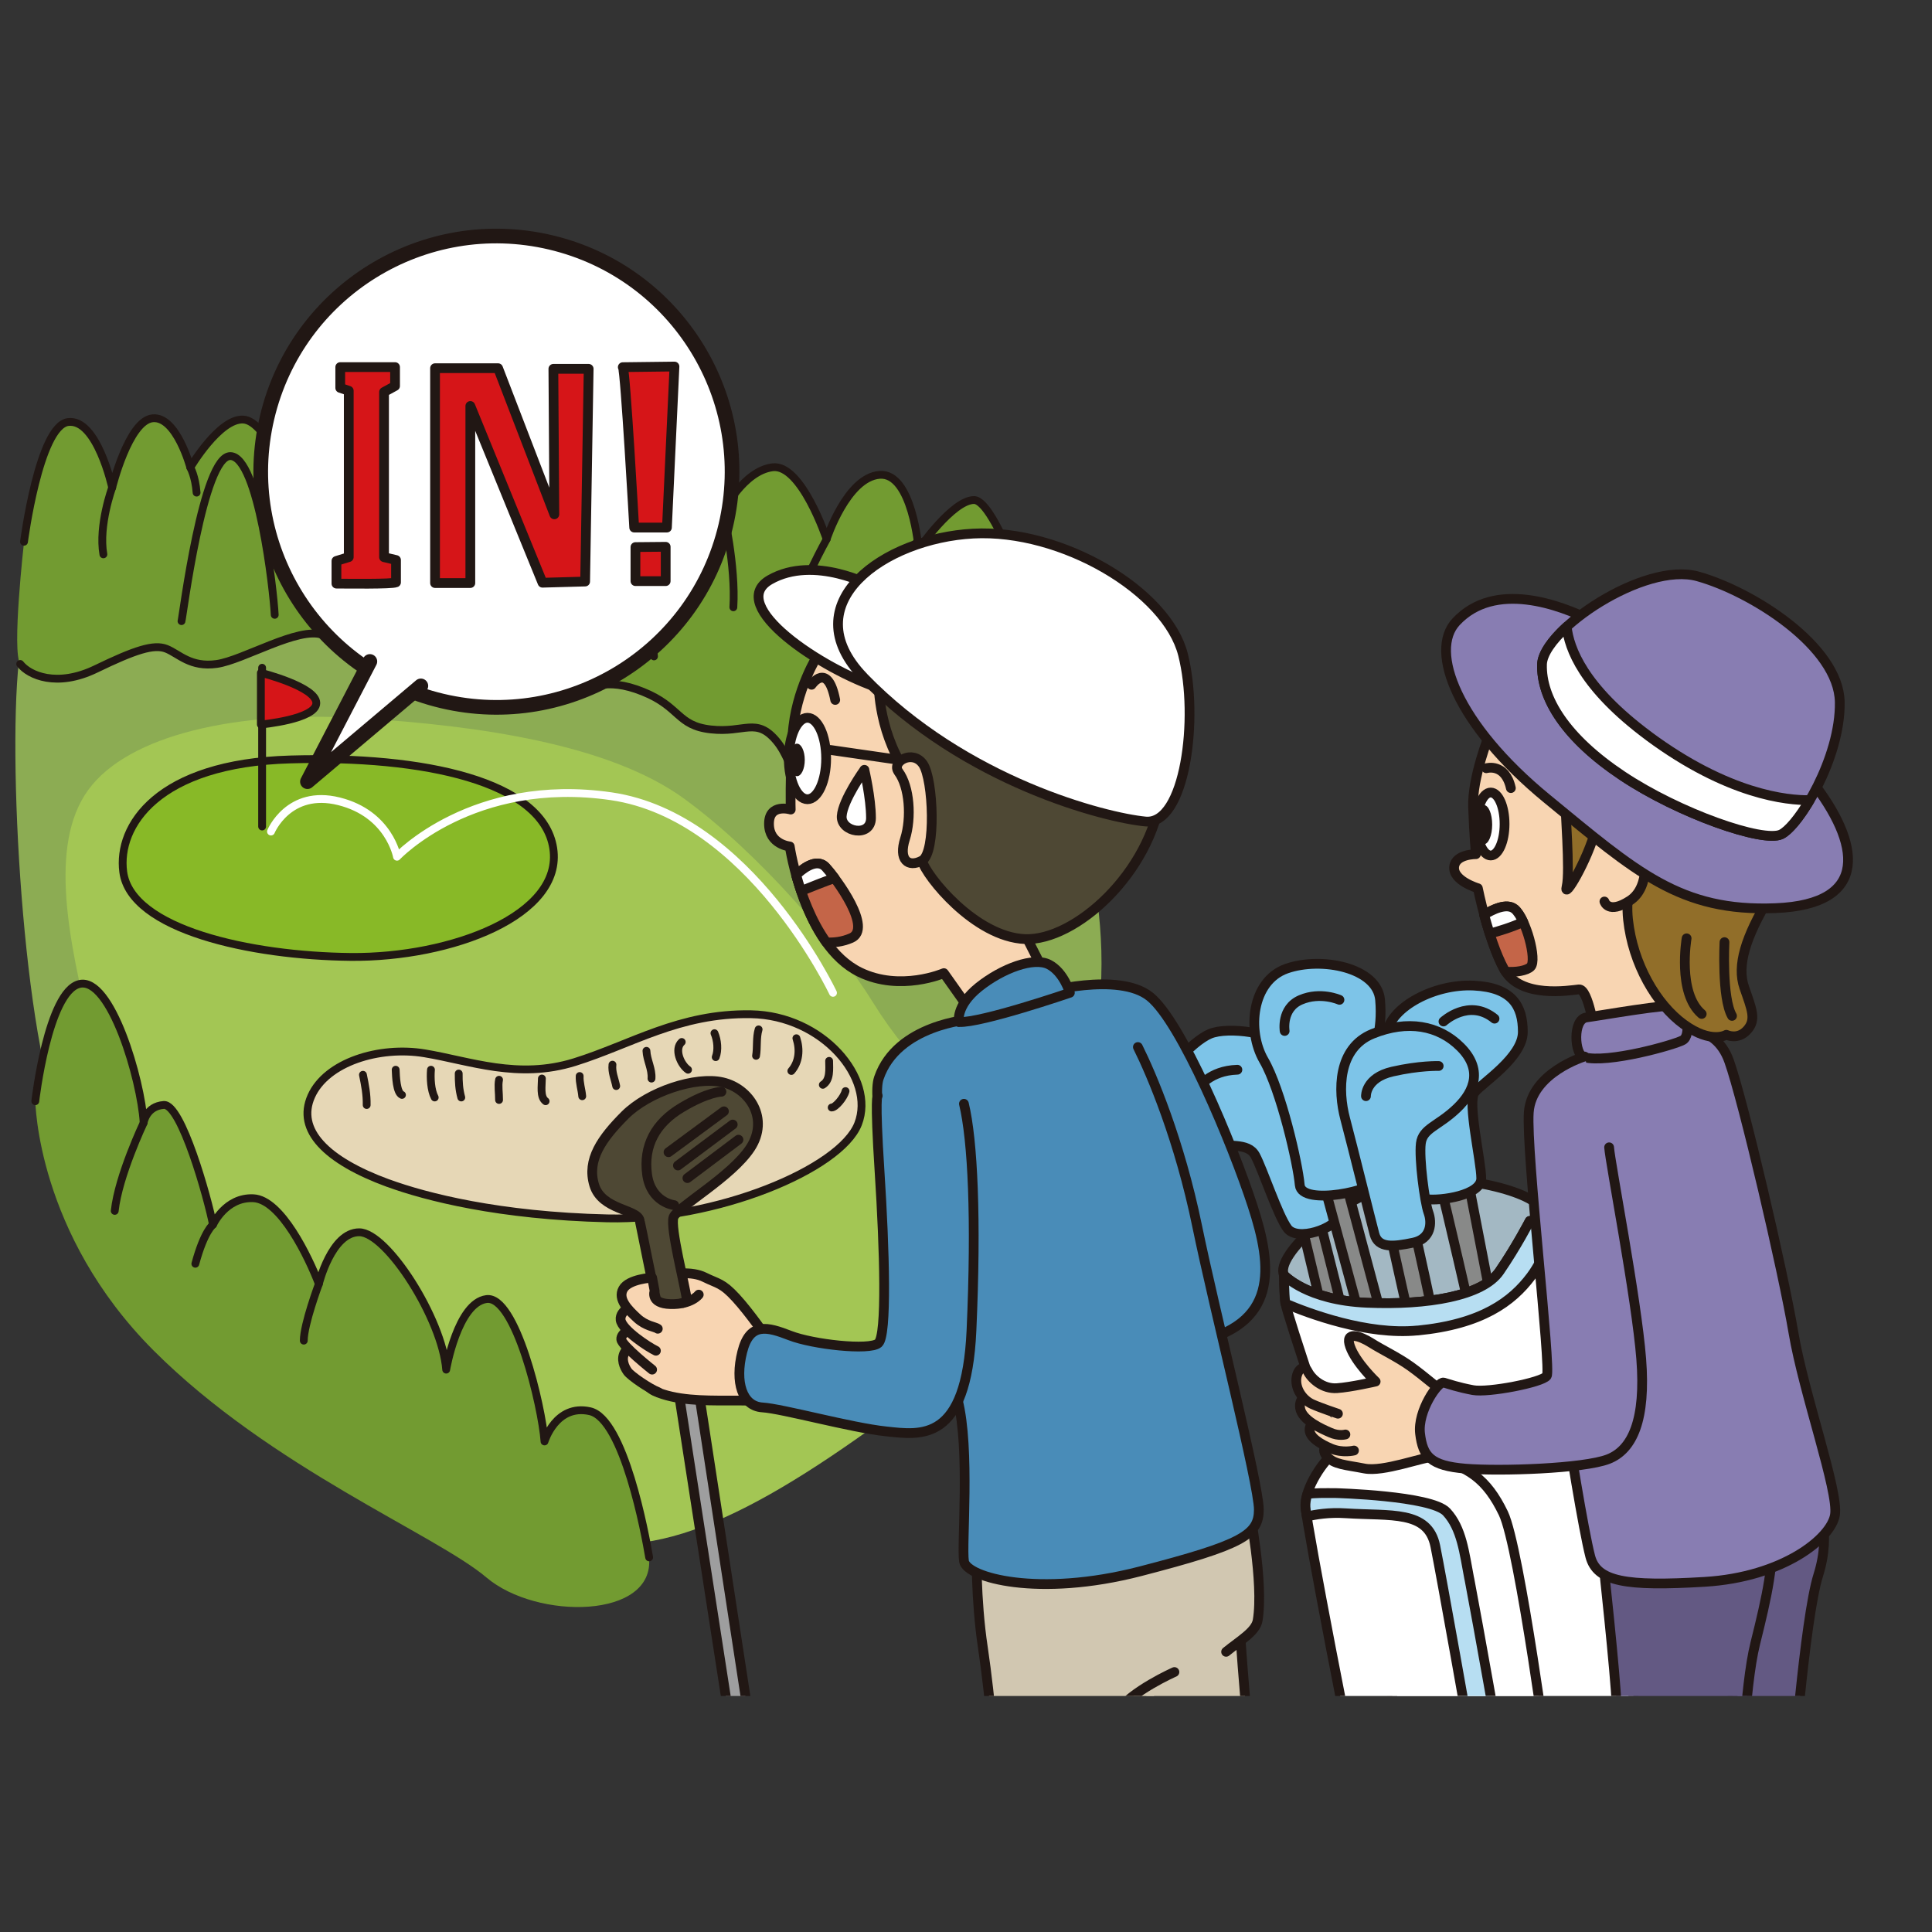 <?xml version="1.0" encoding="UTF-8"?>
<svg id="_レイヤー_1" data-name="レイヤー 1" xmlns="http://www.w3.org/2000/svg" xmlns:xlink="http://www.w3.org/1999/xlink" viewBox="0 0 279.2 279.2">
  <rect x="0" y="0" width="279.2" height="279.2" fill="#333333" stroke="none"/>
  <defs>
    <style>
      .cls-1 {
        fill: #88b927;
      }

      .cls-2 {
        fill: #a3b8c3;
      }

      .cls-3 {
        stroke-width: 2.12px;
      }

      .cls-3, .cls-4, .cls-5, .cls-6, .cls-7 {
        fill: none;
      }

      .cls-3, .cls-4, .cls-5, .cls-7 {
        stroke-linecap: round;
        stroke-linejoin: round;
      }

      .cls-3, .cls-5, .cls-7 {
        stroke: #211714;
      }

      .cls-8 {
        fill: #fff;
      }

      .cls-9 {
        fill: #498cb8;
      }

      .cls-4 {
        stroke: #fff;
      }

      .cls-4, .cls-7 {
        stroke-width: 1.13px;
      }

      .cls-5 {
        stroke-width: 1.41px;
      }

      .cls-10 {
        fill: #c46548;
      }

      .cls-11 {
        fill: #635983;
      }

      .cls-12 {
        fill: #888988;
      }

      .cls-13 {
        fill: #e6d7b6;
      }

      .cls-14 {
        fill: #4e4834;
      }

      .cls-15 {
        fill: #729b31;
      }

      .cls-16 {
        fill: #887db2;
      }

      .cls-17 {
        fill: #7dc4e8;
      }

      .cls-18 {
        fill: #b7def2;
      }

      .cls-19 {
        fill: #d1c7b1;
      }

      .cls-20 {
        fill: #211714;
      }

      .cls-21 {
        fill: #a3c654;
      }

      .cls-22 {
        fill: #9e9e9f;
      }

      .cls-23 {
        fill: #8cac53;
      }

      .cls-24 {
        fill: #d61518;
      }

      .cls-25 {
        fill: #f8d5b2;
      }

      .cls-26 {
        clip-path: url(#clippath);
      }

      .cls-27 {
        fill: #916e29;
      }
    </style>
    <clipPath id="clippath">
      <rect class="cls-6" x="78.85" y="73.19" width="198.13" height="171.9"/>
    </clipPath>
  </defs>
  <g>
    <path class="cls-23" d="M156.43,120.17s9.83,29.14-7.65,50.26c-17.48,21.12-134.75,4.73-140.21-8.75-5.46-13.47-7.77-56.45-5.46-68.83,2.3-12.38,71.02-9.83,71.02-9.83,0,0,59.73,17.12,65.92,18.94,6.19,1.82,16.39,18.21,16.39,18.21"/>
    <path class="cls-21" d="M13.12,149.12c-3.1-12.93-6.19-26.95-.37-34.96,5.83-8.01,21.67-11.47,39.15-10.38,17.48,1.09,36.24,3.82,46.98,11.65,10.74,7.83,22.03,20.94,27.32,29.5,5.28,8.56,14.2,17.66,22.76,20.21,8.56,2.55-2.01,26.22-23.13,41.34-21.12,15.12-35.14,20.58-48.43,13.84-13.29-6.74-31.87-16.03-38.24-21.3-6.37-5.28-26.58-45.89-26.58-45.89l.54-4.01Z"/>
    <path class="cls-15" d="M149.51,89.4s-5.64-17.12-8.74-17.12-8.01,7.1-8.01,7.1c0,0-.91-11.11-5.64-10.75-4.73.37-7.65,9.29-7.65,9.29,0,0-3.64-10.93-7.83-10.38-4.19.54-7.1,6.37-7.1,6.37,0,0-.91-9.1-5.46-8.74-4.55.36-9.11,9.29-9.11,9.29,0,0-3.46-11.47-6.92-11.29-3.46.18-5.83,6.74-5.83,6.74,0,0-1.64-11.66-6.37-11.66s-8.01,12.02-8.01,12.02c0,0-.54-5.28-2.18-5.28s-2.92,2.37-2.92,2.37c0,0-3.46-10.75-7.83-10.02-4.37.73-7.83,13.29-7.83,13.29,0,0-3.46-9.83-6.92-10.02-3.46-.18-7.65,6.92-7.65,6.92,0,0-2-7.47-5.46-7.11-3.46.37-5.83,10.02-5.83,10.02,0,0-2.18-10.02-6.37-9.47-4.19.55-6.37,17.3-6.37,17.3,0,0-1.82,16.03-.54,17.67,1.27,1.64,5.28,3.46,10.92.73,5.65-2.73,8.38-3.64,10.2-2.92,1.82.73,3.46,2.73,7.28,2.19,3.82-.54,11.84-5.46,15.29-4.19,3.46,1.27,8.92,4.19,14.39,4.19s9.29-1.46,11.66-.37c2.37,1.09,5.64,5.1,9.1,4.55,3.46-.54,5.64-2.37,11.11-.18,5.46,2.18,4.92,4.91,9.83,5.46s6.55-1.82,9.47,1.64c2.92,3.46,2.18,8.56,9.47,9.83,7.28,1.28,8.38-1.82,10.56,0,2.18,1.82,1.09,4.55,3.82,5.83,2.73,1.27,7.46.73,8.56.91,1.09.18,1.82,3.46,6.37,5.46,4.55,2.01,7.28,1.1,7.28,1.1,0,0,3.82-8.38-.18-17.85-4-9.47-6.37-18.76-8.56-22.94"/>
    <path class="cls-7" d="M3.47,78.29s2.18-16.75,6.37-17.3c4.19-.54,6.37,9.47,6.37,9.47,0,0,2.37-9.65,5.83-10.01,3.46-.37,5.46,7.1,5.46,7.1,0,0,4.19-7.1,7.65-6.92,3.46.18,6.92,10.01,6.92,10.01,0,0,3.46-12.56,7.83-13.29,4.37-.73,7.83,10.01,7.83,10.01,0,0,1.27-2.37,2.92-2.37s2.18,5.28,2.18,5.28c0,0,3.28-12.02,8.01-12.02s6.37,11.65,6.37,11.65c0,0,2.37-6.55,5.83-6.74,3.46-.18,6.92,11.29,6.92,11.29,0,0,4.56-8.92,9.11-9.29,4.55-.37,5.46,8.74,5.46,8.74,0,0,2.91-5.83,7.1-6.37,4.19-.55,7.83,10.38,7.83,10.38,0,0,2.91-8.92,7.65-9.29,4.73-.37,5.64,10.74,5.64,10.74,0,0,4.92-7.1,8.01-7.1s8.74,17.12,8.74,17.12"/>
    <path class="cls-7" d="M132.39,78.47s2.18,9.83,2,14.93"/>
    <path class="cls-7" d="M119.46,77.93s-3.82,6.92-4.37,10.02"/>
    <path class="cls-7" d="M104.53,73.92s1.82,7.83,1.45,13.84"/>
    <path class="cls-7" d="M80.31,93.58s4.37-18.21,8.19-17.84c3.82.37,5.46,12.2,6.01,19.12"/>
    <path class="cls-7" d="M77.21,69.91s.18,4.92-.37,9.1"/>
    <path class="cls-7" d="M57.73,67.36s-6.01,10.56-5.64,19.3"/>
    <path class="cls-7" d="M62.83,70.28s2.73,12.02,2.37,17.48"/>
    <path class="cls-7" d="M26.23,89.76c.18-.54,3.1-24.04,7.1-23.85,4.01.18,6.19,19.3,6.37,22.94"/>
    <path class="cls-7" d="M42.07,70.64s-.91,5.83-.91,8.01"/>
    <path class="cls-7" d="M16.21,70.46s-2,5.46-1.27,9.65"/>
    <path class="cls-7" d="M27.5,67.55s.73,1.27.91,3.64"/>
    <path class="cls-7" d="M2.92,95.95c1.27,1.64,5.28,3.46,10.93.73,5.64-2.73,8.38-3.64,10.2-2.92,1.82.73,3.46,2.73,7.28,2.19,3.82-.54,11.84-5.46,15.3-4.19,3.46,1.27,8.92,4.19,14.39,4.19s9.29-1.45,11.65-.37c2.37,1.09,5.65,5.1,9.1,4.55,3.46-.54,5.65-2.37,11.11-.18,5.46,2.18,4.92,4.91,9.83,5.46s6.56-1.82,9.47,1.64c2.91,3.46,2.18,8.56,9.46,9.83,7.29,1.28,8.38-1.82,10.56,0,2.18,1.82,1.09,4.56,3.82,5.83,2.73,1.27,7.46.73,8.56.91,1.09.18,1.82,3.46,6.37,5.46,4.55,2.01,7.28,1.1,7.28,1.1"/>
    <path class="cls-15" d="M93.79,225.06c-.34-3.3-3.64-20.03-8.56-21.12-4.91-1.09-6.55,4.37-6.55,4.37-.37-5.1-4.19-21.12-8.38-20.58-4.19.55-5.83,10.2-5.83,10.2-.55-7.28-8.56-19.85-12.57-19.85s-5.83,7.46-5.83,7.46c-1.45-3.82-5.46-12.2-9.46-12.38-4.01-.18-5.83,3.82-5.83,3.82-.73-3.82-4.55-17.48-7.1-17.3-2.55.18-2.91,2.55-2.91,2.55-.37-6.2-4.74-21.13-9.29-20.03-4.55,1.09-6.37,16.94-6.37,16.94,0,0,.18,19.12,17.11,36.05,16.94,16.94,40.79,26.59,48.08,32.78,7.28,6.19,24.4,6.01,23.49-2.92"/>
    <path class="cls-1" d="M17.81,126c-.87-6.63,4.92-15.71,24.17-16.25,19.26-.55,36.47,3.14,37.97,12.83,1.5,9.7-14.75,15.84-29.23,15.71-14.48-.14-31.82-3.96-32.91-12.29"/>
    <path class="cls-7" d="M17.81,126c-.87-6.63,4.92-15.71,24.17-16.25,19.26-.55,36.47,3.14,37.97,12.83,1.5,9.7-14.75,15.84-29.23,15.71-14.48-.14-31.82-3.96-32.91-12.29Z"/>
    <line class="cls-7" x1="37.88" y1="119.44" x2="37.88" y2="96.5"/>
    <path class="cls-24" d="M37.7,97.23s8.01,2.01,8.01,4.37-8.01,3.1-8.01,3.1v-7.47Z"/>
    <path class="cls-7" d="M37.7,97.23s8.01,2.01,8.01,4.37-8.01,3.1-8.01,3.1v-7.47Z"/>
    <path class="cls-13" d="M56.09,170.98c-8.92-3.27-13.29-7.65-11.11-12.56,2.19-4.92,9.83-7.29,16.39-6.2,6.55,1.09,13.48,3.82,21.67,1.27,8.19-2.55,15.12-7.1,25.49-6.92,10.38.18,18.03,9.29,15.48,15.84-2.55,6.55-20.58,14.02-36.24,13.66-15.66-.37-26.22-3.1-31.69-5.1"/>
    <path class="cls-7" d="M56.09,170.98c-8.92-3.27-13.29-7.65-11.11-12.56,2.19-4.92,9.83-7.29,16.39-6.2,6.55,1.09,13.48,3.82,21.67,1.27,8.19-2.55,15.12-7.1,25.49-6.92,10.38.18,18.03,9.29,15.48,15.84-2.55,6.55-20.58,14.02-36.24,13.66-15.66-.37-26.22-3.1-31.69-5.1Z"/>
    <path class="cls-7" d="M52.45,155.32c.3,1.47.57,2.81.54,4.37"/>
    <path class="cls-7" d="M57.18,154.59c.04.96.11,3.31.91,3.64"/>
    <path class="cls-7" d="M62.28,154.59c-.1,1.19-.02,2.95.54,4.01"/>
    <path class="cls-7" d="M66.29,155.14c-.01,1.21.05,2.29.37,3.46"/>
    <path class="cls-7" d="M72.12,156.04c-.18.91.01,1.91,0,2.92"/>
    <path class="cls-7" d="M78.31,155.86c0,1.02-.3,2.67.54,3.28"/>
    <path class="cls-7" d="M83.77,155.5c-.05,1.01.29,1.93.37,2.92"/>
    <path class="cls-7" d="M88.51,153.86c-.13,1.09.34,2.07.54,3.09"/>
    <path class="cls-7" d="M93.42,151.86c.06,1.37.84,2.62.73,4.01"/>
    <path class="cls-7" d="M98.52,150.58c-1.13,1.02-.17,3.27.91,4.01"/>
    <path class="cls-7" d="M103.25,149.31c.44,1.03.57,2.46.18,3.46"/>
    <path class="cls-7" d="M109.63,148.76c-.37,1.21-.16,2.58-.37,3.82"/>
    <path class="cls-7" d="M115.09,150.04c.54,1.64.4,3.43-.73,4.73"/>
    <path class="cls-7" d="M119.82,153.31c.01,1.18.2,2.77-.91,3.46"/>
    <path class="cls-7" d="M122.19,157.68c-.22.91-1.44,2.37-2,2.37"/>
    <path class="cls-7" d="M5.1,159.14s1.82-15.84,6.37-16.94c4.55-1.1,8.92,13.84,9.29,20.03,0,0,.37-2.37,2.91-2.55,2.55-.18,6.37,13.48,7.11,17.3,0,0,1.82-4.01,5.83-3.82,4.01.18,8.01,8.56,9.47,12.38,0,0,1.82-7.46,5.83-7.46s12.02,12.56,12.57,19.85c0,0,1.64-9.65,5.83-10.2,4.19-.54,8.01,15.48,8.38,20.58,0,0,1.64-5.46,6.56-4.37,4.92,1.09,8.01,17.84,8.56,21.12"/>
    <path class="cls-7" d="M30.78,176.98s-1.27.91-2.55,5.65"/>
    <path class="cls-7" d="M46.08,185.54s-2.18,5.83-2.18,8.2"/>
    <path class="cls-7" d="M20.77,162.24s-3.64,7.65-4.19,12.75"/>
    <path class="cls-4" d="M39.16,120.17s2.55-6.19,9.83-4.37,8.38,8.01,8.38,8.01c0,0,10.93-11.65,30.96-8.74,20.03,2.92,32.05,28.41,32.05,28.41"/>
    <path class="cls-8" d="M105.79,68.16c0,18.81-15.24,34.05-34.05,34.05s-34.05-15.25-34.05-34.05,15.25-34.05,34.05-34.05,34.05,15.25,34.05,34.05"/>
    <circle class="cls-3" cx="71.74" cy="68.16" r="34.05" transform="translate(-11.08 122.33) rotate(-76.72)"/>
    <polyline class="cls-8" points="53.45 95.59 44.43 112.96 60.82 99.12"/>
    <polyline class="cls-3" points="53.45 95.59 44.43 112.96 60.82 99.12"/>
    <path class="cls-24" d="M55.5,56.67v23.85l1.73.41v3.23c-.63.28-7.15.18-8.61.18v-3.28l1.78-.55v-24.04l-1.23-.41v-3.01h7.92v2.73l-1.59.87Z"/>
    <path class="cls-5" d="M55.5,56.67v23.85l1.73.41v3.23c-.63.28-7.15.18-8.61.18v-3.28l1.78-.55v-24.04l-1.23-.41v-3.01h7.92v2.73l-1.59.87Z"/>
    <polygon class="cls-24" points="79.97 53.3 80.11 74.33 71.98 53.21 62.87 53.21 62.87 84.26 67.97 84.26 67.97 58.67 78.4 84.21 84.56 84.04 85.07 53.3 79.97 53.3"/>
    <polygon class="cls-5" points="79.97 53.3 80.11 74.33 71.98 53.21 62.87 53.21 62.87 84.26 67.97 84.26 67.97 58.67 78.4 84.21 84.56 84.04 85.07 53.3 79.97 53.3"/>
    <path class="cls-24" d="M90.01,53.07c.37.55,1.64,23.17,1.64,23.17h4.73l1.09-23.27-7.47.09Z"/>
    <path class="cls-5" d="M90.01,53.07c.37.55,1.64,23.17,1.64,23.17h4.73l1.09-23.27-7.47.09Z"/>
    <polygon class="cls-24" points="91.83 79.06 91.83 83.98 96.2 83.98 96.2 79.02 91.83 79.06"/>
    <polygon class="cls-5" points="91.83 79.06 91.83 83.98 96.2 83.98 96.2 79.02 91.83 79.06"/>
  </g>
  <g class="cls-26">
    <path class="cls-2" d="M185.56,184.27c-1.39-2.79,8.01-11.47,16.57-13.29,8.56-1.82,20.03,1.46,20.57,3.82.55,2.37-3.23,10.54-7.47,13.29-4.23,2.76-24.95,5.65-29.68-3.82"/>
    <path class="cls-5" d="M185.56,184.27c-1.39-2.79,8.01-11.47,16.57-13.29,8.56-1.82,20.03,1.46,20.57,3.82.55,2.37-3.23,10.54-7.47,13.29-4.23,2.76-24.95,5.65-29.68-3.82Z"/>
    <path class="cls-12" d="M208.19,171.52c.27.54,4.92,20.89,4.92,20.89l3-1.36-3.96-20.49"/>
    <path class="cls-5" d="M208.19,171.52c.27.54,4.92,20.89,4.92,20.89l3-1.36-3.96-20.49"/>
    <path class="cls-17" d="M206.14,173.3c2.05.27,7.92-.54,7.92-3.01s-2.05-11.06-.95-12.43c1.09-1.37,6.96-5.05,6.96-8.74s-1.5-6.42-7.1-6.69c-5.6-.27-11.88,3.01-12.56,6.83-.68,3.82,3.69,23.76,5.74,24.04"/>
    <path class="cls-5" d="M206.14,173.3c2.05.27,7.92-.54,7.92-3.01s-2.05-11.06-.95-12.43c1.09-1.37,6.96-5.05,6.96-8.74s-1.5-6.42-7.1-6.69c-5.6-.27-11.88,3.01-12.56,6.83-.68,3.82,3.69,23.76,5.74,24.04Z"/>
    <path class="cls-5" d="M208.6,147.62s3.69-3.42,7.38-.41"/>
    <polygon class="cls-12" points="188.11 176.98 191.94 192.97 194.8 192.56 190.57 175.76 188.11 176.98"/>
    <polygon class="cls-5" points="188.11 176.98 191.94 192.97 194.8 192.56 190.57 175.76 188.11 176.98"/>
    <path class="cls-17" d="M185.79,151.31c-1.5-2.05-8.33-3-10.93-1.91-2.59,1.09-7.65,6.28-6.83,9.69.82,3.41,2.87,5.19,6.14,6.01,3.28.82,6.14-.14,7.24,1.91,1.09,2.05,3.24,8.61,4.64,10.51s6.83.14,7.78-2.05c.96-2.18-8.06-24.17-8.06-24.17"/>
    <path class="cls-5" d="M185.79,151.31c-1.5-2.05-8.33-3-10.93-1.91-2.59,1.09-7.65,6.28-6.83,9.69.82,3.41,2.87,5.19,6.14,6.01,3.28.82,6.14-.14,7.24,1.91,1.09,2.05,3.24,8.61,4.64,10.51s6.83.14,7.78-2.05c.96-2.18-8.06-24.17-8.06-24.17Z"/>
    <path class="cls-5" d="M172.95,157.18c.41,0,1.78-2.46,5.87-2.59"/>
    <polyline class="cls-12" points="191.25 170.84 197.54 194.06 200.4 192.97 194.4 170.57 191.8 170.7"/>
    <polyline class="cls-5" points="191.25 170.84 197.54 194.06 200.4 192.97 194.4 170.57 191.8 170.7"/>
    <path class="cls-17" d="M196.44,161.42c.68,3.82,2.05,7.78,2.32,9.15.27,1.37-10.65,3.82-10.93.68-.27-3.14-2.73-13.79-5.19-18.02-2.46-4.23-1.78-11.47,3.28-13.25,5.05-1.77,13.11-.14,13.52,4.51.41,4.64-.96,7.38-.96,7.38l-2.05,9.56Z"/>
    <path class="cls-5" d="M196.44,161.42c.68,3.82,2.05,7.78,2.32,9.15.27,1.37-10.65,3.82-10.93.68-.27-3.14-2.73-13.79-5.19-18.02-2.46-4.23-1.78-11.47,3.28-13.25,5.05-1.77,13.11-.14,13.52,4.51.41,4.64-.96,7.38-.96,7.38l-2.05,9.56Z"/>
    <path class="cls-5" d="M185.65,148.99s-.54-3.28,2.32-4.5c2.87-1.23,5.6,0,5.6,0"/>
    <path class="cls-12" d="M200.95,178.35c0,.41,3.42,15.43,3.42,15.43,0,0,3.42.54,3.28-.82-.14-1.37-3.28-15.44-3.28-15.44l-3.42.82Z"/>
    <path class="cls-5" d="M200.95,178.35c0,.41,3.42,15.43,3.42,15.43,0,0,3.42.54,3.28-.82-.14-1.37-3.28-15.44-3.28-15.44l-3.42.82Z"/>
    <path class="cls-17" d="M204.23,179.58c-2.92.61-5.05.82-5.6-1.23-.55-2.05-3.14-12.56-4.23-16.66-1.09-4.1-1.09-10.24,3.96-12.29,5.05-2.05,9.56-1.23,12.7,1.91,3.14,3.14,2.18,6.28-.54,8.87-2.73,2.6-4.92,2.87-5.19,5.06-.27,2.18.55,8.47,1.09,9.97.55,1.5.41,3.82-2.18,4.37"/>
    <path class="cls-5" d="M204.23,179.58c-2.92.61-5.05.82-5.6-1.23-.55-2.05-3.14-12.56-4.23-16.66-1.09-4.1-1.09-10.24,3.96-12.29,5.05-2.05,9.56-1.23,12.7,1.91,3.14,3.14,2.18,6.28-.54,8.87-2.73,2.6-4.92,2.87-5.19,5.06-.27,2.18.55,8.47,1.09,9.97.55,1.5.41,3.82-2.18,4.37Z"/>
    <path class="cls-5" d="M197.4,158.41s-.1-2.65,3.82-3.55c3.93-.9,6.69-.81,6.69-.81"/>
    <path class="cls-8" d="M238.01,256.93s-11.84-71.56-12.57-74.84c-.73-3.28-4.37-5.65-4.37-5.65,0,0-1.93,3.73-4.37,7.28-2.44,3.56-10.38,4.92-19.12,4.55-8.74-.37-12.02-4.01-12.02-4.01,0,0,0,2.55.18,4.01.18,1.46,7.83,24.22,8.56,25.68.73,1.46,9.29,42.43,9.29,42.43l34.42.54Z"/>
    <path class="cls-5" d="M238.01,256.93s-11.84-71.56-12.57-74.84c-.73-3.28-4.37-5.65-4.37-5.65,0,0-1.93,3.73-4.37,7.28-2.44,3.56-10.38,4.92-19.12,4.55-8.74-.37-12.02-4.01-12.02-4.01,0,0,0,2.55.18,4.01.18,1.46,7.83,24.22,8.56,25.68.73,1.46,9.29,42.43,9.29,42.43l34.42.54Z"/>
    <path class="cls-18" d="M204.86,192.28c9.29-.91,13.66-4.19,16.39-7.83,1.11-1.48,2.04-3.42,2.74-5.27-1.3-1.68-2.92-2.74-2.92-2.74,0,0-1.93,3.73-4.37,7.28-2.44,3.56-10.38,4.92-19.12,4.55-8.74-.36-12.02-4-12.02-4,0,0,0,2.55.18,4l.02.11c3.34,1.42,11.82,4.61,19.1,3.89"/>
    <path class="cls-5" d="M204.86,192.28c9.29-.91,13.66-4.19,16.39-7.83,1.11-1.48,2.04-3.42,2.74-5.27-1.3-1.68-2.92-2.74-2.92-2.74,0,0-1.93,3.73-4.37,7.28-2.44,3.56-10.38,4.92-19.12,4.55-8.74-.36-12.02-4-12.02-4,0,0,0,2.55.18,4l.02.11c3.34,1.42,11.82,4.61,19.1,3.89Z"/>
    <path class="cls-11" d="M262.59,217.05s2.18,4.19.18,10.56c-2.01,6.37-3.82,30.59-3.82,30.59h-7.28s-3.64-33.51-2.18-36.97c1.46-3.46,13.11-4.19,13.11-4.19"/>
    <path class="cls-5" d="M262.59,217.05s2.18,4.19.18,10.56c-2.01,6.37-3.82,30.59-3.82,30.59h-7.28s-3.64-33.51-2.18-36.97c1.46-3.46,13.11-4.19,13.11-4.19Z"/>
    <path class="cls-11" d="M231.63,225.24s1.82,16.57,2,21.31c.18,4.73,1.09,11.84,1.09,11.84h16.94s.37-14.39,2.01-20.94c1.64-6.56,2.91-12.2,2.18-16.03-.73-3.82-24.22,3.82-24.22,3.82"/>
    <path class="cls-5" d="M231.63,225.24s1.82,16.57,2,21.31c.18,4.73,1.09,11.84,1.09,11.84h16.94s.37-14.39,2.01-20.94c1.64-6.56,2.91-12.2,2.18-16.03-.73-3.82-24.22,3.82-24.22,3.82Z"/>
    <path class="cls-25" d="M230.5,149.4s-.96-6.56-2.32-6.42c-1.37.14-8.47,1.36-10.79-2.87-2.32-4.23-3.82-11.75-3.82-11.75,0,0-3.69-1.09-3.42-3.14.24-1.81,3.14-1.78,3.14-1.78,0,0-.27-2.59-.41-6.83-.14-4.23,2.32-10.38,2.32-10.38,0,0,4.23-2.05,8.33-1.09,4.1.95,22.94,12.84,21.72,17.07-1.23,4.23-5.33,17.07-5.46,19.25-.14,2.19,1.78,5.19,1.23,6.56-.54,1.37-9.56,3.14-10.51,1.37"/>
    <path class="cls-5" d="M230.5,149.4s-.96-6.56-2.32-6.42c-1.37.14-8.47,1.36-10.79-2.87-2.32-4.23-3.82-11.75-3.82-11.75,0,0-3.69-1.09-3.42-3.14.24-1.81,3.14-1.78,3.14-1.78,0,0-.27-2.59-.41-6.83-.14-4.23,2.32-10.38,2.32-10.38,0,0,4.23-2.05,8.33-1.09,4.1.95,22.94,12.84,21.72,17.07-1.23,4.23-5.33,17.07-5.46,19.25-.14,2.19,1.78,5.19,1.23,6.56-.54,1.37-9.56,3.14-10.51,1.37Z"/>
    <path class="cls-8" d="M217.43,119.08c0,2.51-.9,4.55-2,4.55s-2.01-2.04-2.01-4.55.9-4.55,2.01-4.55,2,2.04,2,4.55"/>
    <path class="cls-5" d="M217.43,119.08c0,2.51-.9,4.55-2,4.55s-2.01-2.04-2.01-4.55.9-4.55,2.01-4.55,2,2.04,2,4.55Z"/>
    <path class="cls-20" d="M215.64,119.17c0,1.57-.54,2.84-1.21,2.84s-1.22-1.27-1.22-2.84.54-2.83,1.22-2.83,1.21,1.27,1.21,2.83"/>
    <path class="cls-5" d="M214.79,111.02s2.73-.82,3.55,2.87"/>
    <path class="cls-10" d="M214.48,132.2c.67,2.48,1.67,5.66,2.9,7.91l.2.3c1.43.14,3.05-.13,3.62-.7.96-.96-.68-6.97-2.32-8.34-1.16-.96-3.27.12-4.41.83"/>
    <path class="cls-5" d="M214.48,132.2c.67,2.48,1.67,5.66,2.9,7.91l.2.3c1.43.14,3.05-.13,3.62-.7.96-.96-.68-6.97-2.32-8.34-1.16-.96-3.27.12-4.41.83Z"/>
    <path class="cls-16" d="M241.28,148.85c.96-.06,6.56-1.23,8.6,4.5,2.05,5.74,7.79,30.32,9.29,39.2,1.5,8.88,6.55,22.94,6.01,26.36-.54,3.41-7.51,9.01-18.85,9.69-11.34.68-15.57,0-16.52-3.69-.96-3.69-3.14-16.94-3.96-23.08-.82-6.15-3.96-39.06-2.59-43.29,1.37-4.23,10.93-9.29,18.03-9.7"/>
    <path class="cls-5" d="M241.28,148.85c.96-.06,6.56-1.23,8.6,4.5,2.05,5.74,7.79,30.32,9.29,39.2,1.5,8.88,6.55,22.94,6.01,26.36-.54,3.41-7.51,9.01-18.85,9.69-11.34.68-15.57,0-16.52-3.69-.96-3.69-3.14-16.94-3.96-23.08-.82-6.15-3.96-39.06-2.59-43.29,1.37-4.23,10.93-9.29,18.03-9.7Z"/>
    <path class="cls-8" d="M206.69,210.67c-4.98-.99-12.02-2.01-13.66-.91-1.64,1.09-4.55,5.28-4.37,8.01.18,2.73,7.1,38.6,7.47,38.97.36.37,27.86,0,27.86,0,0,0-4.37-33.14-6.74-38.06-2.37-4.91-5.1-6.92-10.56-8.01"/>
    <path class="cls-5" d="M206.69,210.67c-4.98-.99-12.02-2.01-13.66-.91-1.64,1.09-4.55,5.28-4.37,8.01.18,2.73,7.1,38.6,7.47,38.97.36.37,27.86,0,27.86,0,0,0-4.37-33.14-6.74-38.06-2.37-4.91-5.1-6.92-10.56-8.01Z"/>
    <path class="cls-18" d="M212.33,228.15c-.73-3.82-1.09-7.28-3.28-9.65-2.19-2.37-16.03-2.73-16.03-2.73-1.57,0-3.02-.04-4.09.14-.19.66-.31,1.3-.27,1.87.01.23.08.72.19,1.38,1.24-.3,3.2-.63,5.64-.47,6.54.42,11.87-.47,12.93,4.73.91,4.5,4.86,26.78,6.04,33.44,1.42-.01,2.78-.02,4.04-.04-.94-5.31-3.78-21.43-5.16-28.66"/>
    <path class="cls-5" d="M212.33,228.15c-.73-3.82-1.09-7.28-3.28-9.65-2.19-2.37-16.03-2.73-16.03-2.73-1.57,0-3.02-.04-4.09.14-.19.66-.31,1.3-.27,1.87.01.23.08.72.19,1.38,1.24-.3,3.2-.63,5.64-.47,6.54.42,11.87-.47,12.93,4.73.91,4.5,4.86,26.78,6.04,33.44,1.42-.01,2.78-.02,4.04-.04-.94-5.31-3.78-21.43-5.16-28.66Z"/>
    <path class="cls-8" d="M218.89,131.37c-1.16-.96-3.27.11-4.41.83.23.85.5,1.78.8,2.72,1.3-.35,3.23-.93,4.85-1.69-.38-.83-.81-1.5-1.24-1.87"/>
    <path class="cls-5" d="M218.89,131.37c-1.16-.96-3.27.11-4.41.83.23.85.5,1.78.8,2.72,1.3-.35,3.23-.93,4.85-1.69-.38-.83-.81-1.5-1.24-1.87Z"/>
    <path class="cls-16" d="M228.86,152.77c-1.32-.37-1.64-5.46.41-5.74,2.05-.27,12.02-2.05,13.25-1.64,1.23.41,1.91,4.24.68,4.92-1.23.69-10.92,3.42-14.34,2.46"/>
    <path class="cls-5" d="M228.86,152.77c-1.32-.37-1.64-5.46.41-5.74,2.05-.27,12.02-2.05,13.25-1.64,1.23.41,1.91,4.24.68,4.92-1.23.69-10.92,3.42-14.34,2.46Z"/>
    <path class="cls-27" d="M226.26,116.08c-.14.54.68,9.83.14,12.02-.54,2.18,3.01-3.69,4.23-8.33,1.23-4.64-4.37-3.69-4.37-3.69"/>
    <path class="cls-5" d="M226.26,116.08c-.14.54.68,9.83.14,12.02-.54,2.18,3.01-3.69,4.23-8.33,1.23-4.64-4.37-3.69-4.37-3.69Z"/>
    <path class="cls-27" d="M238.28,120.85s-3.69,5.6-3.01,12.02c.68,6.42,4.1,12.29,8.06,15.16,3.96,2.87,6.15,1.51,6.15,1.51,0,0,1.64.82,3-.68,1.37-1.5.68-3-.41-6.15-1.09-3.14.14-7.24,3.69-13.11,3.55-5.88-16.8-9.15-17.48-8.75"/>
    <path class="cls-5" d="M238.28,120.85s-3.69,5.6-3.01,12.02c.68,6.42,4.1,12.29,8.06,15.16,3.96,2.87,6.15,1.51,6.15,1.51,0,0,1.64.82,3-.68,1.37-1.5.68-3-.41-6.15-1.09-3.14.14-7.24,3.69-13.11,3.55-5.88-16.8-9.15-17.48-8.75Z"/>
    <path class="cls-5" d="M243.74,135.6s-1.37,7.92,2.18,10.93"/>
    <path class="cls-5" d="M249.21,136.15s-.41,8.06,1.09,10.66"/>
    <path class="cls-25" d="M231.86,130.28s.54,1.91,3.69-.14c3.14-2.05,2.05-7.38,2.05-7.38l-3.96-2.59"/>
    <path class="cls-5" d="M231.86,130.28s.54,1.91,3.69-.14c3.14-2.05,2.05-7.38,2.05-7.38l-3.96-2.59"/>
    <path class="cls-16" d="M230.09,89.72c-4.64-2.32-14.07-5.87-19.67.14-3.95,4.24.14,14.89,13.11,25.54,12.97,10.65,19.25,16.39,33.05,15.84,13.79-.54,12.29-9.42,5.19-18.44-7.11-9.01-31.69-23.08-31.69-23.08"/>
    <path class="cls-5" d="M230.09,89.72c-4.64-2.32-14.07-5.87-19.67.14-3.95,4.24.14,14.89,13.11,25.54,12.97,10.65,19.25,16.39,33.05,15.84,13.79-.54,12.29-9.42,5.19-18.44-7.11-9.01-31.69-23.08-31.69-23.08Z"/>
    <path class="cls-16" d="M222.85,96c.14-4.94,14.75-14.89,22.53-12.7,7.79,2.18,20.35,10.1,20.49,18.16.14,8.06-5.87,17.89-8.47,19.12-2.59,1.23-14.75-3-22.94-8.47-8.19-5.46-11.75-11.2-11.61-16.11"/>
    <path class="cls-5" d="M222.85,96c.14-4.94,14.75-14.89,22.53-12.7,7.79,2.18,20.35,10.1,20.49,18.16.14,8.06-5.87,17.89-8.47,19.12-2.59,1.23-14.75-3-22.94-8.47-8.19-5.46-11.75-11.2-11.61-16.11Z"/>
    <path class="cls-8" d="M238.28,106.38c-9.53-7.06-11.53-12.7-11.87-15.81-2.13,1.95-3.52,3.92-3.57,5.43-.14,4.92,3.42,10.65,11.61,16.11,8.19,5.46,20.35,9.7,22.94,8.47,1.04-.49,2.62-2.37,4.14-4.95-3.25.05-11.8-.77-23.26-9.25"/>
    <path class="cls-5" d="M238.28,106.38c-9.53-7.06-11.53-12.7-11.87-15.81-2.13,1.95-3.52,3.92-3.57,5.43-.14,4.92,3.42,10.65,11.61,16.11,8.19,5.46,20.35,9.7,22.94,8.47,1.04-.49,2.62-2.37,4.14-4.95-3.25.05-11.8-.77-23.26-9.25Z"/>
    <path class="cls-25" d="M211.38,203.75s-1.78,6.56-3.82,6.69c-2.05.14-7.65,2.32-10.38,1.78-2.73-.54-4.37-.54-5.46-1.78-1.09-1.23.55-2.32.55-2.32l-1.09-6.14"/>
    <path class="cls-5" d="M211.38,203.75s-1.78,6.56-3.82,6.69c-2.05.14-7.65,2.32-10.38,1.78-2.73-.54-4.37-.54-5.46-1.78-1.09-1.23.55-2.32.55-2.32l-1.09-6.14"/>
    <path class="cls-25" d="M190.75,204.71s-1.5.82-1.5,1.91,1.5,2.05,3.14,2.73c1.64.68,3.28.27,3.28.27"/>
    <path class="cls-5" d="M190.75,204.71s-1.5.82-1.5,1.91,1.5,2.05,3.14,2.73c1.64.68,3.28.27,3.28.27"/>
    <path class="cls-25" d="M189.52,201.43s-1.91.27-1.64,2.05c.27,1.78,3.14,3.01,4.37,3.55,1.23.55,2.18.27,2.18.27"/>
    <path class="cls-5" d="M189.52,201.43s-1.91.27-1.64,2.05c.27,1.78,3.14,3.01,4.37,3.55,1.23.55,2.18.27,2.18.27"/>
    <path class="cls-25" d="M193.35,204.3s-2.46-.82-3.69-1.37c-1.23-.54-2.33-1.91-2.33-3.42s1.1-2.45,1.64-1.36c.54,1.1,2.18,2.6,4.23,2.46,2.05-.14,5.6-.96,5.6-.96,0,0-2.87-2.73-3.69-5.05-.82-2.32,1.39-1.57,3.01-.55,1.61,1.02,3.82,2.05,5.74,3.42,1.91,1.37,4.78,3.82,4.78,3.82l2.59.41-1.5,6.96"/>
    <path class="cls-5" d="M193.35,204.3s-2.46-.82-3.69-1.37c-1.23-.54-2.33-1.91-2.33-3.42s1.1-2.45,1.64-1.36c.54,1.1,2.18,2.6,4.23,2.46,2.05-.14,5.6-.96,5.6-.96,0,0-2.87-2.73-3.69-5.05-.82-2.32,1.39-1.57,3.01-.55,1.61,1.02,3.82,2.05,5.74,3.42,1.91,1.37,4.78,3.82,4.78,3.82l2.59.41-1.5,6.96"/>
    <path class="cls-16" d="M228.99,152.68s-7.65,2.32-8.06,8.06c-.41,5.73,3.28,37.15,2.6,38.1-.68.95-8.47,2.46-10.66,2.05-2.18-.41-3.44-.86-4.23-1.09-.79-.23-3.82,4.1-3.42,7.38s1.5,4.64,6.56,5.06c5.05.41,17.07,0,20.62-1.37,3.55-1.37,5.46-5.74,4.78-14.48-.68-8.74-4.5-28.41-4.64-30.59"/>
    <path class="cls-5" d="M228.99,152.68s-7.65,2.32-8.06,8.06c-.41,5.73,3.28,37.15,2.6,38.1-.68.95-8.47,2.46-10.66,2.05-2.18-.41-3.44-.86-4.23-1.09-.79-.23-3.82,4.1-3.42,7.38s1.5,4.64,6.56,5.06c5.05.41,17.07,0,20.62-1.37,3.55-1.37,5.46-5.74,4.78-14.48-.68-8.74-4.5-28.41-4.64-30.59"/>
    <path class="cls-25" d="M118.23,94.59s-3.28,5.06-3.69,11.61c-.41,6.56-.27,10.79-.27,10.79,0,0-3.14-.96-3.14,2.05s3,3.28,3,3.28c0,0,2.08,14.24,10.11,18.17,5.87,2.87,12.16.14,12.16.14l3.96,5.6,11.2-4.51s-3.28-6.28-5.87-11.61c-2.59-5.33-10.52-27.86-14.21-34.01-3.69-6.14-11.06-7.78-13.25-1.5"/>
    <path class="cls-5" d="M118.23,94.59s-3.28,5.06-3.69,11.61c-.41,6.56-.27,10.79-.27,10.79,0,0-3.14-.96-3.14,2.05s3,3.28,3,3.28c0,0,2.08,14.24,10.11,18.17,5.87,2.87,12.16.14,12.16.14l3.96,5.6,11.2-4.51s-3.28-6.28-5.87-11.61c-2.59-5.33-10.52-27.86-14.21-34.01-3.69-6.14-11.06-7.78-13.25-1.5Z"/>
    <path class="cls-19" d="M163.71,240.36c.08.57,1.82,6.56,2.73,10.93.91,4.37.91,8.01.91,8.01h13.84s-1.82-19.31-2.01-24.4c-.18-5.1-16.02,1.82-15.48,5.46"/>
    <path class="cls-5" d="M163.71,240.36c.08.57,1.82,6.56,2.73,10.93.91,4.37.91,8.01.91,8.01h13.84s-1.82-19.31-2.01-24.4c-.18-5.1-16.02,1.82-15.48,5.46Z"/>
    <path class="cls-19" d="M144.05,258.93c0-2.55-.91-13.47-2-20.76-1.1-7.28-.91-14.39-.91-14.39l39.34-6.01s2.18,10.93,1.27,16.39c-.27,1.63-2.55,2.91-4.56,4.55"/>
    <path class="cls-5" d="M144.05,258.93c0-2.55-.91-13.47-2-20.76-1.1-7.28-.91-14.39-.91-14.39l39.34-6.01s2.18,10.93,1.27,16.39c-.27,1.63-2.55,2.91-4.56,4.55"/>
    <path class="cls-9" d="M150.6,143.48s11.02-3.1,15.57.54c4.55,3.64,11.93,21.3,14.84,30.23,2.92,8.92,3.82,17.3-8.74,19.85-12.57,2.55-31.5-45.71-21.67-50.62"/>
    <path class="cls-5" d="M150.6,143.48s11.02-3.1,15.57.54c4.55,3.64,11.93,21.3,14.84,30.23,2.92,8.92,3.82,17.3-8.74,19.85-12.57,2.55-31.5-45.71-21.67-50.62Z"/>
    <polygon class="cls-22" points="97.58 198.01 107.07 259.22 109.9 259.29 100.48 197.86 97.58 198.01"/>
    <polygon class="cls-5" points="97.58 198.01 107.07 259.22 109.9 259.29 100.48 197.86 97.58 198.01"/>
    <path class="cls-25" d="M110.72,193.19s-2.37-3.46-4.37-5.64c-2.01-2.19-2.6-2.01-4.51-2.96-1.91-.96-4.68-.5-5.73-.27-1.06.23-4.37,3.28-4.37,5.74s-.14,9.61,2.87,10.97c3.01,1.37,7.1,1.37,10.47,1.37,2.82,0,3.32-.05,5.1.23,1.77.27.54-9.42.54-9.42"/>
    <path class="cls-5" d="M110.72,193.19s-2.37-3.46-4.37-5.64c-2.01-2.19-2.6-2.01-4.51-2.96-1.91-.96-4.68-.5-5.73-.27-1.06.23-4.37,3.28-4.37,5.74s-.14,9.61,2.87,10.97c3.01,1.37,7.1,1.37,10.47,1.37,2.82,0,3.32-.05,5.1.23,1.77.27.54-9.42.54-9.42Z"/>
    <path class="cls-8" d="M119.39,109.61c0,3.25-1.21,5.89-2.7,5.89s-2.7-2.63-2.7-5.89,1.21-5.88,2.7-5.88,2.7,2.63,2.7,5.88"/>
    <path class="cls-5" d="M119.39,109.61c0,3.25-1.21,5.89-2.7,5.89s-2.7-2.63-2.7-5.89,1.21-5.88,2.7-5.88,2.7,2.63,2.7,5.88Z"/>
    <path class="cls-20" d="M116.3,109.82c0,1.29-.5,2.35-1.12,2.35s-1.11-1.06-1.11-2.35.5-2.35,1.11-2.35,1.12,1.06,1.12,2.35"/>
    <path class="cls-8" d="M126.15,84.75s-8.47-4.64-14.89-.96c-6.42,3.69,7.51,12.98,15.98,15.71,8.47,2.73-1.09-14.75-1.09-14.75"/>
    <path class="cls-5" d="M126.15,84.75s-8.47-4.64-14.89-.96c-6.42,3.69,7.51,12.98,15.98,15.71,8.47,2.73-1.09-14.75-1.09-14.75Z"/>
    <path class="cls-5" d="M117.28,98.96s2.32-3.42,3.42,2.19"/>
    <path class="cls-8" d="M124.92,111.25s-3.14,4.37-3.28,6.69c-.14,2.32,4.23,3.14,4.23.27s-.96-6.96-.96-6.96"/>
    <path class="cls-5" d="M124.92,111.25s-3.14,4.37-3.28,6.69c-.14,2.32,4.23,3.14,4.23.27s-.96-6.96-.96-6.96Z"/>
    <line class="cls-5" x1="120.01" y1="108.38" x2="130.39" y2="109.88"/>
    <path class="cls-14" d="M126.97,98.28s-.27,6.83,3.82,13.11c4.1,6.28,1.91,10.79,2.46,12.98.54,2.18,7.65,11.06,14.89,11.34,7.24.27,18.16-9.56,19.67-21.03,1.5-11.47-40.02-19.66-40.84-16.39"/>
    <path class="cls-5" d="M126.97,98.28s-.27,6.83,3.82,13.11c4.1,6.28,1.91,10.79,2.46,12.98.54,2.18,7.65,11.06,14.89,11.34,7.24.27,18.16-9.56,19.67-21.03,1.5-11.47-40.02-19.66-40.84-16.39Z"/>
    <path class="cls-10" d="M115.05,126.44c.79,2.85,2.16,6.66,4.37,9.74,1.03.06,2.28-.05,3.59-.62,3.14-1.36-2.05-8.46-3.69-10.24-1.36-1.47-3.56.44-4.27,1.13"/>
    <path class="cls-5" d="M115.05,126.44c.79,2.85,2.16,6.66,4.37,9.74,1.03.06,2.28-.05,3.59-.62,3.14-1.36-2.05-8.46-3.69-10.24-1.36-1.47-3.56.44-4.27,1.13Z"/>
    <path class="cls-8" d="M119.33,125.32c-1.36-1.47-3.56.43-4.27,1.13.2.72.43,1.5.71,2.31,1.43-.58,3.38-1.36,4.84-1.87-.5-.67-.96-1.22-1.28-1.57"/>
    <path class="cls-5" d="M119.33,125.32c-1.36-1.47-3.56.43-4.27,1.13.2.72.43,1.5.71,2.31,1.43-.58,3.38-1.36,4.84-1.87-.5-.67-.96-1.22-1.28-1.57Z"/>
    <path class="cls-9" d="M164.44,151.31c2,4.01,6.01,13.47,8.56,25.86,2.55,12.38,8.92,37.33,8.92,40.98s-2.37,5.1-17.12,8.92c-14.75,3.82-25.13.91-25.49-1.45-.37-2.37.91-16.21-.91-23.31-1.82-7.1-13.47-40.42-11.39-46.53,2.64-7.74,13.21-8.47,13.21-8.47l12.57-4.91"/>
    <path class="cls-5" d="M164.44,151.31c2,4.01,6.01,13.47,8.56,25.86,2.55,12.38,8.92,37.33,8.92,40.98s-2.37,5.1-17.12,8.92c-14.75,3.82-25.13.91-25.49-1.45-.37-2.37.91-16.21-.91-23.31-1.82-7.1-13.47-40.42-11.39-46.53,2.64-7.74,13.21-8.47,13.21-8.47l12.57-4.91"/>
    <path class="cls-9" d="M126.84,158.37s-.46-.32.27,10.97c.73,11.29,1.09,23.67-.18,24.77-1.27,1.09-9.47.18-12.75-1.1-3.28-1.27-5.83-2-6.92,2.37-1.09,4.37,0,7.83,2.91,8.01,2.91.18,12.75,2.92,17.84,3.46,5.1.55,11.65,1.64,12.38-14.57.73-16.2.18-27.5-1.09-32.77"/>
    <path class="cls-5" d="M126.84,158.37s-.46-.32.27,10.97c.73,11.29,1.09,23.67-.18,24.77-1.27,1.09-9.47.18-12.75-1.1-3.28-1.27-5.83-2-6.92,2.37-1.09,4.37,0,7.83,2.91,8.01,2.91.18,12.75,2.92,17.84,3.46,5.1.55,11.65,1.64,12.38-14.57.73-16.2.18-27.5-1.09-32.77"/>
    <path class="cls-19" d="M144.59,259.11h14.93s-.36-8.56,1.82-11.65c2.18-3.1,8.38-5.83,8.38-5.83"/>
    <path class="cls-5" d="M144.59,259.11h14.93s-.36-8.56,1.82-11.65c2.18-3.1,8.38-5.83,8.38-5.83"/>
    <path class="cls-14" d="M92.51,176.71c.09.27,2,10.11,2.37,11.29.37,1.18,4.44.48,4.37-.18-.19-1.82-2.46-10.47-1.91-11.93.54-1.45,8.38-5.82,11.11-10.01,2.73-4.19-.09-8.56-4.01-9.47-3.92-.91-10.74,1.37-14.11,4.73-3.37,3.37-5.56,6.47-4.46,10.11,1.09,3.64,6.19,3.46,6.56,5.1"/>
    <path class="cls-5" d="M92.51,176.71c.09.27,2,10.11,2.37,11.29.37,1.18,4.44.48,4.37-.18-.19-1.82-2.46-10.47-1.91-11.93.54-1.45,8.38-5.82,11.11-10.01,2.73-4.19-.09-8.56-4.01-9.47-3.92-.91-10.74,1.37-14.11,4.73-3.37,3.37-5.56,6.47-4.46,10.11,1.09,3.64,6.19,3.46,6.56,5.1"/>
    <path class="cls-5" d="M97.43,174.16s-3.37-.37-3.92-4.46c-.54-4.1,1.18-7.38,5.01-9.65,3.82-2.28,5.74-2.28,5.74-2.28"/>
    <line class="cls-5" x1="104.62" y1="160.6" x2="96.61" y2="166.51"/>
    <line class="cls-5" x1="105.89" y1="162.51" x2="97.97" y2="168.43"/>
    <line class="cls-5" x1="106.72" y1="164.7" x2="99.34" y2="170.25"/>
    <path class="cls-25" d="M95.15,201.2c-1.37-.54-4.01-2.36-4.46-3-.46-.64-1-1.82-.37-2.82.64-1,1.89-1.23,1.89-1.23"/>
    <path class="cls-5" d="M95.15,201.2c-1.37-.54-4.01-2.36-4.46-3-.46-.64-1-1.82-.37-2.82.64-1,1.89-1.23,1.89-1.23"/>
    <path class="cls-25" d="M94.24,197.93s-4.37-3.46-4.46-4.37c-.09-.91,1.55-1.64,1.55-1.64h1.64"/>
    <path class="cls-5" d="M94.24,197.93s-4.37-3.46-4.46-4.37c-.09-.91,1.55-1.64,1.55-1.64h1.64"/>
    <path class="cls-25" d="M94.79,195.2c-1-.46-4.92-3-5.1-4.46-.18-1.45,2.18-2.28,2.18-2.28l1.82,1"/>
    <path class="cls-5" d="M94.79,195.2c-1-.46-4.92-3-5.1-4.46-.18-1.45,2.18-2.28,2.18-2.28l1.82,1"/>
    <path class="cls-25" d="M100.98,187.09s-1.09,1.46-4.1,1.37c-3-.09-2.28-1.91-2.28-1.91l-.36-1.91s-3.37.18-4.19,1.64c-.82,1.46.73,3.01,2.01,4.19,1.27,1.18,2.64,1.27,3,1.55"/>
    <path class="cls-5" d="M100.98,187.09s-1.09,1.46-4.1,1.37c-3-.09-2.28-1.91-2.28-1.91l-.36-1.91s-3.37.18-4.19,1.64c-.82,1.46.73,3.01,2.01,4.19,1.27,1.18,2.64,1.27,3,1.55"/>
    <path class="cls-9" d="M138.58,147.71s-.54-2.32,2.87-5.06c3.42-2.73,7.92-4.37,10.11-3.28,2.18,1.1,3.05,4.1,3.05,4.1,0,0-12.75,4.37-16.03,4.23"/>
    <path class="cls-5" d="M138.58,147.71s-.54-2.32,2.87-5.06c3.42-2.73,7.92-4.37,10.11-3.28,2.18,1.1,3.05,4.1,3.05,4.1,0,0-12.75,4.37-16.03,4.23Z"/>
    <path class="cls-25" d="M129.84,111.52c-1.07-1.42,2.05-3.27,3.55-1.09,1.5,2.19,1.91,12.84-.14,13.93-2.05,1.09-3.42-.14-2.46-3.14.95-3.01.68-7.51-.96-9.7"/>
    <path class="cls-5" d="M129.84,111.52c-1.07-1.42,2.05-3.27,3.55-1.09,1.5,2.19,1.91,12.84-.14,13.93-2.05,1.09-3.42-.14-2.46-3.14.95-3.01.68-7.51-.96-9.7Z"/>
    <path class="cls-8" d="M124.79,97.87c14.7,15.2,35.01,20.31,40.75,20.85,5.74.54,7.74-14.98,5.42-24.13-2.32-9.15-17.48-18.17-30.32-17.48-12.84.68-26.18,10.07-15.84,20.76"/>
    <path class="cls-5" d="M124.79,97.87c14.7,15.2,35.01,20.31,40.75,20.85,5.74.54,7.74-14.98,5.42-24.13-2.32-9.15-17.48-18.17-30.32-17.48-12.84.68-26.18,10.07-15.84,20.76Z"/>
  </g>
</svg>